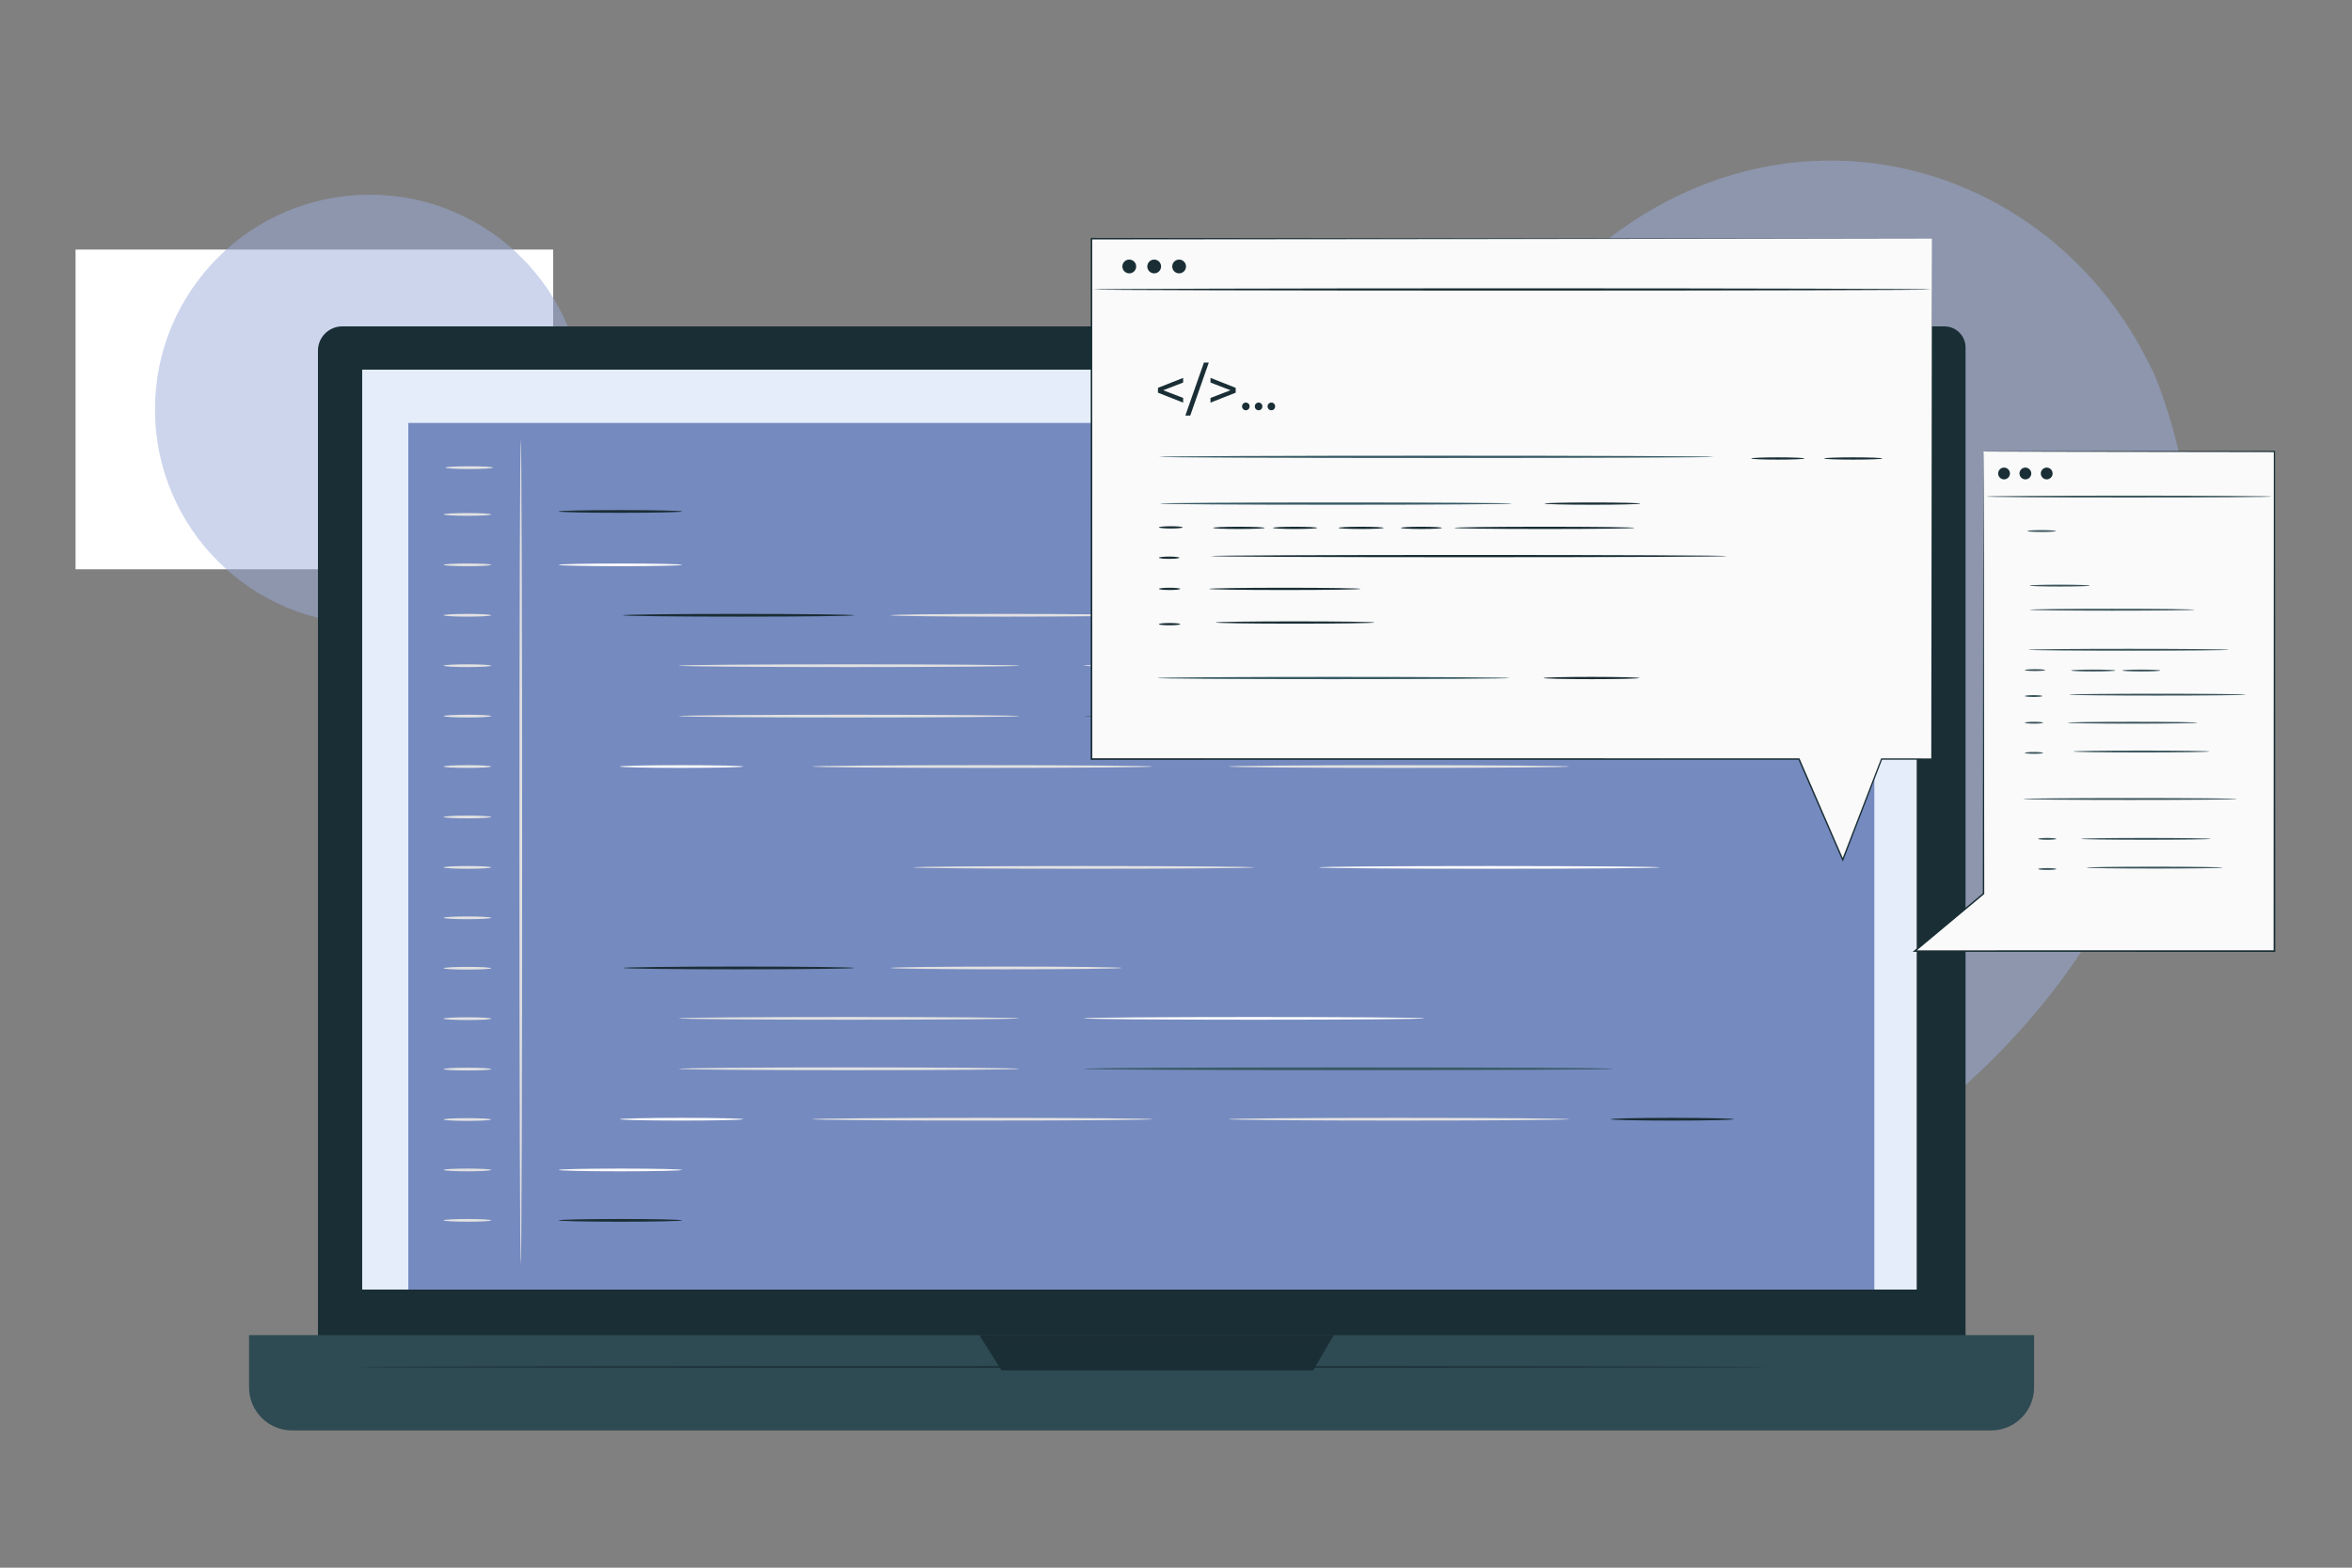 <svg xmlns:dc="http://purl.org/dc/elements/1.1/" xmlns:cc="http://creativecommons.org/ns#" xmlns:rdf="http://www.w3.org/1999/02/22-rdf-syntax-ns#" xmlns:svg="http://www.w3.org/2000/svg" xmlns="http://www.w3.org/2000/svg" xmlns:sodipodi="http://sodipodi.sourceforge.net/DTD/sodipodi-0.dtd" xmlns:inkscape="http://www.inkscape.org/namespaces/inkscape" id="svg2" inkscape:version="0.91 r13725" xml:space="preserve" width="937.5" height="625" viewBox="0 0 937.5 625" sodipodi:docname="defi Decentralized Finance Development.svg"><rect x="0" y="0" width="937.5" height="625" fill="#808080" stroke="none"/><defs id="defs6"><clipPath clipPathUnits="userSpaceOnUse" id="clipPath18"><path d="M 0,500 750,500 750,0 0,0 0,500 Z" id="path20" inkscape:connector-curvature="0"></path></clipPath><clipPath clipPathUnits="userSpaceOnUse" id="clipPath34"><path d="m 27.663,417.117 2.441,0 0,-2.441 -2.441,0 0,2.441 z" id="path36" inkscape:connector-curvature="0"></path></clipPath><clipPath clipPathUnits="userSpaceOnUse" id="clipPath50"><path d="m 31.846,417.117 2.441,0 0,-2.441 -2.441,0 0,2.441 z" id="path52" inkscape:connector-curvature="0"></path></clipPath><clipPath clipPathUnits="userSpaceOnUse" id="clipPath66"><path d="m 35.968,417.117 2.441,0 0,-2.441 -2.441,0 0,2.441 z" id="path68" inkscape:connector-curvature="0"></path></clipPath><clipPath clipPathUnits="userSpaceOnUse" id="clipPath118"><path d="m 202.585,466.937 1.904,0 0,-1.904 -1.904,0 0,1.904 z" id="path120" inkscape:connector-curvature="0"></path></clipPath><clipPath clipPathUnits="userSpaceOnUse" id="clipPath134"><path d="m 205.848,466.937 1.904,0 0,-1.904 -1.904,0 0,1.904 z" id="path136" inkscape:connector-curvature="0"></path></clipPath><clipPath clipPathUnits="userSpaceOnUse" id="clipPath150"><path d="m 209.063,466.937 1.904,0 0,-1.904 -1.904,0 0,1.904 z" id="path152" inkscape:connector-curvature="0"></path></clipPath><clipPath clipPathUnits="userSpaceOnUse" id="clipPath262"><path d="M 0,500 750,500 750,0 0,0 0,500 Z" id="path264" inkscape:connector-curvature="0"></path></clipPath><clipPath clipPathUnits="userSpaceOnUse" id="clipPath278"><path d="M 0,500 750,500 750,0 0,0 0,500 Z" id="path280" inkscape:connector-curvature="0"></path></clipPath><clipPath clipPathUnits="userSpaceOnUse" id="clipPath478"><path d="M 0,500 750,500 750,0 0,0 0,500 Z" id="path480" inkscape:connector-curvature="0"></path></clipPath><clipPath clipPathUnits="userSpaceOnUse" id="clipPath582"><path d="m 74.482,93.094 55.845,0 0,-49.371 -55.845,0 0,49.371 z" id="path584" inkscape:connector-curvature="0"></path></clipPath><clipPath clipPathUnits="userSpaceOnUse" id="clipPath614"><path d="M 0,500 750,500 750,0 0,0 0,500 Z" id="path616" inkscape:connector-curvature="0"></path></clipPath><clipPath clipPathUnits="userSpaceOnUse" id="clipPath630"><path d="M 0,500 750,500 750,0 0,0 0,500 Z" id="path632" inkscape:connector-curvature="0"></path></clipPath><clipPath clipPathUnits="userSpaceOnUse" id="clipPath854"><path d="M 0,500 750,500 750,0 0,0 0,500 Z" id="path856" inkscape:connector-curvature="0"></path></clipPath><clipPath clipPathUnits="userSpaceOnUse" id="clipPath886"><path d="m 493.647,175.929 43.207,0 0,-49.526 -43.207,0 0,49.526 z" id="path888" inkscape:connector-curvature="0"></path></clipPath><clipPath clipPathUnits="userSpaceOnUse" id="clipPath902"><path d="m 553.454,183.838 4.24,0 0,-26.157 -4.24,0 0,26.157 z" id="path904" inkscape:connector-curvature="0"></path></clipPath></defs><g id="g10" inkscape:groupmode="layer" inkscape:label="4498901" transform="matrix(1.25,0,0,-1.25,0,625)"><path d="m 176.393,318.433 -152.297,0 0,101.972 152.297,0 0,-101.972 z" style="fill:#ffffff;fill-opacity:1;fill-rule:nonzero;stroke:none" id="path12" inkscape:connector-curvature="0"></path><g id="g258" style="fill:#9aacd9;fill-opacity:1;opacity:0.5"><g id="g260" clip-path="url(#clipPath262)" style="fill:#9aacd9;fill-opacity:1"><g id="g266" transform="translate(687.13,380.29)" style="fill:#9aacd9;fill-opacity:1"><path d="m 0,0 -2.254,4.513 c -19.001,38.043 -56.953,63.16 -99.083,63.964 -5.416,0.103 -10.841,-0.185 -16.226,-0.881 -38.779,-5.017 -74.311,-31.101 -91.096,-66.874 -9.871,-21.038 -14.189,-45.843 -30.947,-61.807 -21.811,-20.777 -55.759,-18.688 -85.48,-15.303 -29.721,3.384 -63.7,5.387 -85.42,-15.487 -13.603,-13.072 -19.209,-32.794 -19.762,-51.757 -1.463,-50.203 29.685,-97.767 72.149,-123.633 42.464,-25.865 94.453,-32.152 143.737,-26.375 69.04,8.094 136.723,40.368 180.328,95.236 C 9.551,-143.535 25.896,-65.233 0,0" style="fill:#9aacd9;fill-opacity:1;fill-rule:nonzero;stroke:none" id="path268" inkscape:connector-curvature="0"></path></g><g id="g270" transform="translate(186.375,369.431)" style="fill:#9aacd9;fill-opacity:1"><path d="m 0,0 c 0,-37.819 -30.658,-68.477 -68.477,-68.477 -37.818,0 -68.477,30.658 -68.477,68.477 0,37.818 30.659,68.477 68.477,68.477 C -30.658,68.477 0,37.818 0,0" style="fill:#9aacd9;fill-opacity:1;fill-rule:nonzero;stroke:none" id="path272" inkscape:connector-curvature="0"></path></g></g></g><g id="g282" transform="translate(612.202,48.479)" style="fill:#1a2e35;fill-opacity:1"><path d="m 0,0 -496.243,0 c -8.045,0 -14.567,6.521 -14.567,14.567 l 0,325.108 c 0,4.281 3.47,7.751 7.751,7.751 l 510.887,0 c 3.722,0 6.739,-3.017 6.739,-6.739 l 0,-326.12 C 14.567,6.521 8.046,0 0,0" style="fill:#1a2e35;fill-opacity:1;fill-rule:nonzero;stroke:none" id="path284" inkscape:connector-curvature="0"></path></g><g id="g286" transform="translate(634.906,43.775)" style="fill:#2e4a53;fill-opacity:1;opacity:1"><path d="m 0,0 -541.763,0 c -7.578,0 -13.721,6.144 -13.721,13.722 l 0,16.676 569.206,0 0,-16.676 C 13.722,6.144 7.579,0 0,0" style="fill:#2e4a53;fill-opacity:1;fill-rule:nonzero;stroke:none" id="path288" inkscape:connector-curvature="0"></path></g><path d="m 611.197,88.706 -495.703,0 0,293.396 495.703,0 0,-293.396 z" style="fill:#e4edf9;fill-opacity:1;fill-rule:nonzero;stroke:none" id="path290" inkscape:connector-curvature="0"></path><g id="g292" transform="translate(312.289,74.174)"><path d="m 0,0 7.063,-11.234 99.391,0 L 113.012,0 0,0 Z" style="fill:#1a2e35;fill-opacity:1;fill-rule:nonzero;stroke:none" id="path294" inkscape:connector-curvature="0"></path></g><path d="m 597.686,88.706 -467.484,0 0,276.398 467.484,0 0,-276.398 z" style="fill:#758abf;fill-opacity:1;fill-rule:nonzero;stroke:none" id="path296" inkscape:connector-curvature="0"></path><g id="g298" transform="translate(166.069,96.817)"><path d="m 0,0 c -0.242,0 -0.438,58.867 -0.438,131.468 0,72.625 0.196,131.48 0.438,131.48 0.242,0 0.438,-58.855 0.438,-131.48 C 0.438,58.867 0.242,0 0,0" style="fill:#e1e1e1;fill-opacity:1;fill-rule:nonzero;stroke:none" id="path300" inkscape:connector-curvature="0"></path></g><g id="g302" transform="translate(156.639,335.931)"><path d="m 0,0 c 0,-0.242 -3.4,-0.438 -7.593,-0.438 -4.195,0 -7.595,0.196 -7.595,0.438 0,0.242 3.4,0.438 7.595,0.438 C -3.4,0.438 0,0.242 0,0" style="fill:#e1e1e1;fill-opacity:1;fill-rule:nonzero;stroke:none" id="path304" inkscape:connector-curvature="0"></path></g><g id="g306" transform="translate(157.224,350.851)"><path d="m 0,0 c 0,-0.242 -3.4,-0.439 -7.594,-0.439 -4.195,0 -7.594,0.197 -7.594,0.439 0,0.242 3.399,0.438 7.594,0.438 C -3.4,0.438 0,0.242 0,0" style="fill:#e1e1e1;fill-opacity:1;fill-rule:nonzero;stroke:none" id="path308" inkscape:connector-curvature="0"></path></g><g id="g310" transform="translate(156.639,319.848)"><path d="m 0,0 c 0,-0.242 -3.4,-0.438 -7.593,-0.438 -4.195,0 -7.595,0.196 -7.595,0.438 0,0.242 3.4,0.438 7.595,0.438 C -3.4,0.438 0,0.242 0,0" style="fill:#e1e1e1;fill-opacity:1;fill-rule:nonzero;stroke:none" id="path312" inkscape:connector-curvature="0"></path></g><g id="g314" transform="translate(156.639,303.766)"><path d="m 0,0 c 0,-0.243 -3.4,-0.439 -7.593,-0.439 -4.195,0 -7.595,0.196 -7.595,0.439 0,0.242 3.4,0.438 7.595,0.438 C -3.4,0.438 0,0.242 0,0" style="fill:#e1e1e1;fill-opacity:1;fill-rule:nonzero;stroke:none" id="path316" inkscape:connector-curvature="0"></path></g><g id="g318" transform="translate(156.639,287.684)"><path d="m 0,0 c 0,-0.243 -3.4,-0.439 -7.593,-0.439 -4.195,0 -7.595,0.196 -7.595,0.439 0,0.242 3.4,0.438 7.595,0.438 C -3.4,0.438 0,0.242 0,0" style="fill:#e1e1e1;fill-opacity:1;fill-rule:nonzero;stroke:none" id="path320" inkscape:connector-curvature="0"></path></g><g id="g322" transform="translate(156.639,271.601)"><path d="m 0,0 c 0,-0.242 -3.4,-0.439 -7.593,-0.439 -4.195,0 -7.595,0.197 -7.595,0.439 0,0.242 3.4,0.438 7.595,0.438 C -3.4,0.438 0,0.242 0,0" style="fill:#e1e1e1;fill-opacity:1;fill-rule:nonzero;stroke:none" id="path324" inkscape:connector-curvature="0"></path></g><g id="g326" transform="translate(156.639,255.519)"><path d="m 0,0 c 0,-0.242 -3.4,-0.438 -7.593,-0.438 -4.195,0 -7.595,0.196 -7.595,0.438 0,0.242 3.4,0.438 7.595,0.438 C -3.4,0.438 0,0.242 0,0" style="fill:#e1e1e1;fill-opacity:1;fill-rule:nonzero;stroke:none" id="path328" inkscape:connector-curvature="0"></path></g><g id="g330" transform="translate(156.639,239.436)"><path d="m 0,0 c 0,-0.242 -3.4,-0.438 -7.593,-0.438 -4.195,0 -7.595,0.196 -7.595,0.438 0,0.242 3.4,0.438 7.595,0.438 C -3.4,0.438 0,0.242 0,0" style="fill:#e1e1e1;fill-opacity:1;fill-rule:nonzero;stroke:none" id="path332" inkscape:connector-curvature="0"></path></g><g id="g334" transform="translate(156.639,223.354)"><path d="m 0,0 c 0,-0.243 -3.4,-0.438 -7.593,-0.438 -4.195,0 -7.595,0.195 -7.595,0.438 0,0.242 3.4,0.438 7.595,0.438 C -3.4,0.438 0,0.242 0,0" style="fill:#e1e1e1;fill-opacity:1;fill-rule:nonzero;stroke:none" id="path336" inkscape:connector-curvature="0"></path></g><g id="g338" transform="translate(156.639,207.271)"><path d="m 0,0 c 0,-0.242 -3.4,-0.438 -7.593,-0.438 -4.195,0 -7.595,0.196 -7.595,0.438 0,0.242 3.4,0.438 7.595,0.438 C -3.4,0.438 0,0.242 0,0" style="fill:#e1e1e1;fill-opacity:1;fill-rule:nonzero;stroke:none" id="path340" inkscape:connector-curvature="0"></path></g><g id="g342" transform="translate(156.639,191.189)"><path d="m 0,0 c 0,-0.242 -3.4,-0.438 -7.593,-0.438 -4.195,0 -7.595,0.196 -7.595,0.438 0,0.242 3.4,0.438 7.595,0.438 C -3.4,0.438 0,0.242 0,0" style="fill:#e1e1e1;fill-opacity:1;fill-rule:nonzero;stroke:none" id="path344" inkscape:connector-curvature="0"></path></g><g id="g346" transform="translate(156.639,175.106)"><path d="m 0,0 c 0,-0.242 -3.4,-0.438 -7.593,-0.438 -4.195,0 -7.595,0.196 -7.595,0.438 0,0.242 3.4,0.438 7.595,0.438 C -3.4,0.438 0,0.242 0,0" style="fill:#e1e1e1;fill-opacity:1;fill-rule:nonzero;stroke:none" id="path348" inkscape:connector-curvature="0"></path></g><g id="g350" transform="translate(156.639,159.024)"><path d="m 0,0 c 0,-0.242 -3.4,-0.438 -7.593,-0.438 -4.195,0 -7.595,0.196 -7.595,0.438 0,0.242 3.4,0.438 7.595,0.438 C -3.4,0.438 0,0.242 0,0" style="fill:#e1e1e1;fill-opacity:1;fill-rule:nonzero;stroke:none" id="path352" inkscape:connector-curvature="0"></path></g><g id="g354" transform="translate(156.639,142.942)"><path d="m 0,0 c 0,-0.243 -3.4,-0.439 -7.593,-0.439 -4.195,0 -7.595,0.196 -7.595,0.439 0,0.241 3.4,0.438 7.595,0.438 C -3.4,0.438 0,0.241 0,0" style="fill:#e1e1e1;fill-opacity:1;fill-rule:nonzero;stroke:none" id="path356" inkscape:connector-curvature="0"></path></g><g id="g358" transform="translate(156.639,126.859)"><path d="m 0,0 c 0,-0.242 -3.4,-0.438 -7.593,-0.438 -4.195,0 -7.595,0.196 -7.595,0.438 0,0.242 3.4,0.438 7.595,0.438 C -3.4,0.438 0,0.242 0,0" style="fill:#e1e1e1;fill-opacity:1;fill-rule:nonzero;stroke:none" id="path360" inkscape:connector-curvature="0"></path></g><g id="g362" transform="translate(156.639,110.777)"><path d="m 0,0 c 0,-0.242 -3.4,-0.438 -7.593,-0.438 -4.195,0 -7.595,0.196 -7.595,0.438 0,0.242 3.4,0.438 7.595,0.438 C -3.4,0.438 0,0.242 0,0" style="fill:#e1e1e1;fill-opacity:1;fill-rule:nonzero;stroke:none" id="path364" inkscape:connector-curvature="0"></path></g><g id="g366" transform="translate(217.513,336.879)" style="fill:#1a2e35;fill-opacity:1"><path d="m 0,0 c 0,-0.242 -8.824,-0.438 -19.707,-0.438 -10.886,0 -19.708,0.196 -19.708,0.438 0,0.242 8.822,0.438 19.708,0.438 C -8.824,0.438 0,0.242 0,0" style="fill:#1a2e35;fill-opacity:1;fill-rule:nonzero;stroke:none" id="path368" inkscape:connector-curvature="0"></path></g><g id="g370" transform="translate(217.513,110.777)" style="fill:#1a2e35;fill-opacity:1"><path d="m 0,0 c 0,-0.242 -8.824,-0.438 -19.707,-0.438 -10.886,0 -19.708,0.196 -19.708,0.438 0,0.242 8.822,0.438 19.708,0.438 C -8.824,0.438 0,0.242 0,0" style="fill:#1a2e35;fill-opacity:1;fill-rule:nonzero;stroke:none" id="path372" inkscape:connector-curvature="0"></path></g><g id="g374" transform="translate(272.404,303.766)" style="fill:#1a2e35;fill-opacity:1"><path d="m 0,0 c 0,-0.243 -16.51,-0.439 -36.871,-0.439 -20.368,0 -36.875,0.196 -36.875,0.439 0,0.242 16.507,0.438 36.875,0.438 C -16.51,0.438 0,0.242 0,0" style="fill:#1a2e35;fill-opacity:1;fill-rule:nonzero;stroke:none" id="path376" inkscape:connector-curvature="0"></path></g><g id="g378" transform="translate(357.676,303.766)"><path d="m 0,0 c 0,-0.243 -16.51,-0.439 -36.871,-0.439 -20.369,0 -36.875,0.196 -36.875,0.439 0,0.242 16.506,0.438 36.875,0.438 C -16.51,0.438 0,0.242 0,0" style="fill:#e1e1e1;fill-opacity:1;fill-rule:nonzero;stroke:none" id="path380" inkscape:connector-curvature="0"></path></g><g id="g382" transform="translate(325.086,287.684)"><path d="m 0,0 c 0,-0.243 -24.331,-0.439 -54.338,-0.439 -30.017,0 -54.343,0.196 -54.343,0.439 0,0.242 24.326,0.438 54.343,0.438 C -24.331,0.438 0,0.242 0,0" style="fill:#e1e1e1;fill-opacity:1;fill-rule:nonzero;stroke:none" id="path384" inkscape:connector-curvature="0"></path></g><g id="g386" transform="translate(325.086,271.601)"><path d="m 0,0 c 0,-0.242 -24.331,-0.439 -54.338,-0.439 -30.017,0 -54.343,0.197 -54.343,0.439 0,0.242 24.326,0.438 54.343,0.438 C -24.331,0.438 0,0.242 0,0" style="fill:#e1e1e1;fill-opacity:1;fill-rule:nonzero;stroke:none" id="path388" inkscape:connector-curvature="0"></path></g><g id="g390" transform="translate(399.895,223.354)"><path d="m 0,0 c 0,-0.243 -24.331,-0.438 -54.337,-0.438 -30.017,0 -54.344,0.195 -54.344,0.438 0,0.242 24.327,0.438 54.344,0.438 C -24.331,0.438 0,0.242 0,0" style="fill:#e1e1e1;fill-opacity:1;fill-rule:nonzero;stroke:none" id="path392" inkscape:connector-curvature="0"></path></g><g id="g394" transform="translate(367.613,255.519)"><path d="m 0,0 c 0,-0.242 -24.331,-0.438 -54.337,-0.438 -30.018,0 -54.344,0.196 -54.344,0.438 0,0.242 24.326,0.438 54.344,0.438 C -24.331,0.438 0,0.242 0,0" style="fill:#e1e1e1;fill-opacity:1;fill-rule:nonzero;stroke:none" id="path396" inkscape:connector-curvature="0"></path></g><g id="g398" transform="translate(500.423,255.519)"><path d="m 0,0 c 0,-0.242 -24.331,-0.438 -54.338,-0.438 -30.017,0 -54.343,0.196 -54.343,0.438 0,0.242 24.326,0.438 54.343,0.438 C -24.331,0.438 0,0.242 0,0" style="fill:#e1e1e1;fill-opacity:1;fill-rule:nonzero;stroke:none" id="path400" inkscape:connector-curvature="0"></path></g><g id="g402" transform="translate(454.236,287.684)"><path d="m 0,0 c 0,-0.243 -24.331,-0.439 -54.338,-0.439 -30.017,0 -54.343,0.196 -54.343,0.439 0,0.242 24.326,0.438 54.343,0.438 C -24.331,0.438 0,0.242 0,0" style="fill:#fafafa;fill-opacity:1;fill-rule:nonzero;stroke:none" id="path404" inkscape:connector-curvature="0"></path></g><g id="g406" transform="translate(529.308,223.354)"><path d="m 0,0 c 0,-0.243 -24.331,-0.438 -54.338,-0.438 -30.017,0 -54.343,0.195 -54.343,0.438 0,0.242 24.326,0.438 54.343,0.438 C -24.331,0.438 0,0.242 0,0" style="fill:#fafafa;fill-opacity:1;fill-rule:nonzero;stroke:none" id="path408" inkscape:connector-curvature="0"></path></g><g id="g410" transform="translate(514.317,271.601)"><path d="m 0,0 c 0,-0.242 -37.782,-0.439 -84.377,-0.439 -46.611,0 -84.385,0.197 -84.385,0.439 0,0.242 37.774,0.438 84.385,0.438 C -37.782,0.438 0,0.242 0,0" style="fill:#375a64;fill-opacity:1;fill-rule:nonzero;stroke:none" id="path412" inkscape:connector-curvature="0"></path></g><g id="g414" transform="translate(217.513,319.848)"><path d="m 0,0 c 0,-0.242 -8.824,-0.438 -19.707,-0.438 -10.886,0 -19.708,0.196 -19.708,0.438 0,0.242 8.822,0.438 19.708,0.438 C -8.824,0.438 0,0.242 0,0" style="fill:#fafafa;fill-opacity:1;fill-rule:nonzero;stroke:none" id="path416" inkscape:connector-curvature="0"></path></g><g id="g418" transform="translate(217.513,126.859)"><path d="m 0,0 c 0,-0.242 -8.824,-0.438 -19.707,-0.438 -10.886,0 -19.708,0.196 -19.708,0.438 0,0.242 8.822,0.438 19.708,0.438 C -8.824,0.438 0,0.242 0,0" style="fill:#fafafa;fill-opacity:1;fill-rule:nonzero;stroke:none" id="path420" inkscape:connector-curvature="0"></path></g><g id="g422" transform="translate(237.04,255.519)"><path d="m 0,0 c 0,-0.242 -8.824,-0.438 -19.707,-0.438 -10.886,0 -19.708,0.196 -19.708,0.438 0,0.242 8.822,0.438 19.708,0.438 C -8.824,0.438 0,0.242 0,0" style="fill:#fafafa;fill-opacity:1;fill-rule:nonzero;stroke:none" id="path424" inkscape:connector-curvature="0"></path></g><g id="g430" transform="translate(272.404,191.284)" style="fill:#1a2e35;fill-opacity:1"><path d="m 0,0 c 0,-0.242 -16.51,-0.438 -36.871,-0.438 -20.368,0 -36.875,0.196 -36.875,0.438 0,0.242 16.507,0.438 36.875,0.438 C -16.51,0.438 0,0.242 0,0" style="fill:#1a2e35;fill-opacity:1;fill-rule:nonzero;stroke:none" id="path432" inkscape:connector-curvature="0"></path></g><g id="g434" transform="translate(357.676,191.284)"><path d="m 0,0 c 0,-0.242 -16.51,-0.438 -36.871,-0.438 -20.369,0 -36.875,0.196 -36.875,0.438 0,0.242 16.506,0.438 36.875,0.438 C -16.51,0.438 0,0.242 0,0" style="fill:#e1e1e1;fill-opacity:1;fill-rule:nonzero;stroke:none" id="path436" inkscape:connector-curvature="0"></path></g><g id="g438" transform="translate(325.086,175.201)"><path d="m 0,0 c 0,-0.242 -24.331,-0.438 -54.338,-0.438 -30.017,0 -54.343,0.196 -54.343,0.438 0,0.242 24.326,0.438 54.343,0.438 C -24.331,0.438 0,0.242 0,0" style="fill:#e1e1e1;fill-opacity:1;fill-rule:nonzero;stroke:none" id="path440" inkscape:connector-curvature="0"></path></g><g id="g442" transform="translate(325.086,159.119)"><path d="m 0,0 c 0,-0.242 -24.331,-0.438 -54.338,-0.438 -30.017,0 -54.343,0.196 -54.343,0.438 0,0.242 24.326,0.438 54.343,0.438 C -24.331,0.438 0,0.242 0,0" style="fill:#e1e1e1;fill-opacity:1;fill-rule:nonzero;stroke:none" id="path444" inkscape:connector-curvature="0"></path></g><g id="g446" transform="translate(367.613,143.037)"><path d="m 0,0 c 0,-0.243 -24.331,-0.439 -54.337,-0.439 -30.018,0 -54.344,0.196 -54.344,0.439 0,0.241 24.326,0.438 54.344,0.438 C -24.331,0.438 0,0.241 0,0" style="fill:#e1e1e1;fill-opacity:1;fill-rule:nonzero;stroke:none" id="path448" inkscape:connector-curvature="0"></path></g><g id="g450" transform="translate(500.423,143.037)"><path d="m 0,0 c 0,-0.243 -24.331,-0.439 -54.338,-0.439 -30.017,0 -54.343,0.196 -54.343,0.439 0,0.241 24.326,0.438 54.343,0.438 C -24.331,0.438 0,0.241 0,0" style="fill:#e1e1e1;fill-opacity:1;fill-rule:nonzero;stroke:none" id="path452" inkscape:connector-curvature="0"></path></g><g id="g454" transform="translate(454.236,175.201)"><path d="m 0,0 c 0,-0.242 -24.331,-0.438 -54.338,-0.438 -30.017,0 -54.343,0.196 -54.343,0.438 0,0.242 24.326,0.438 54.343,0.438 C -24.331,0.438 0,0.242 0,0" style="fill:#fafafa;fill-opacity:1;fill-rule:nonzero;stroke:none" id="path456" inkscape:connector-curvature="0"></path></g><g id="g458" transform="translate(514.317,159.119)"><path d="m 0,0 c 0,-0.242 -37.782,-0.438 -84.377,-0.438 -46.611,0 -84.385,0.196 -84.385,0.438 0,0.242 37.774,0.438 84.385,0.438 C -37.782,0.438 0,0.242 0,0" style="fill:#375a64;fill-opacity:1;fill-rule:nonzero;stroke:none" id="path460" inkscape:connector-curvature="0"></path></g><g id="g462" transform="translate(237.04,143.037)"><path d="m 0,0 c 0,-0.243 -8.824,-0.439 -19.707,-0.439 -10.886,0 -19.708,0.196 -19.708,0.439 0,0.241 8.822,0.438 19.708,0.438 C -8.824,0.438 0,0.241 0,0" style="fill:#fafafa;fill-opacity:1;fill-rule:nonzero;stroke:none" id="path464" inkscape:connector-curvature="0"></path></g><g id="g466" transform="translate(552.934,143.037)" style="fill:#1a2e35;fill-opacity:1"><path d="m 0,0 c 0,-0.243 -8.824,-0.439 -19.707,-0.439 -10.886,0 -19.708,0.196 -19.708,0.439 0,0.241 8.822,0.438 19.708,0.438 C -8.824,0.438 0,0.241 0,0" style="fill:#1a2e35;fill-opacity:1;fill-rule:nonzero;stroke:none" id="path468" inkscape:connector-curvature="0"></path></g><g id="g470" transform="translate(563.437,64.021)"><path d="m 0,0 c 0,-0.144 -100.64,-0.261 -224.757,-0.261 -124.16,0 -224.778,0.117 -224.778,0.261 0,0.144 100.618,0.261 224.778,0.261 C -100.64,0.261 0,0.144 0,0" style="fill:#1a2e35;fill-opacity:1;fill-rule:nonzero;stroke:none" id="path472" inkscape:connector-curvature="0"></path></g><g id="g622" transform="translate(616.037,423.875)"><path d="m 0,0 -267.986,0 0,-165.966 225.599,0 13.967,-32.133 12.383,32.133 16.037,0 L 0,0 Z" style="fill:#fafafa;fill-opacity:1;fill-rule:nonzero;stroke:none" id="path624" inkscape:connector-curvature="0"></path></g><g id="g634" transform="translate(616.037,423.875)"><path d="m 0,0 c 0.002,-1.609 0.077,-63.96 0.2,-165.966 l 0,-0.201 -0.2,0 c -4.925,-0.002 -10.43,-0.004 -16.037,-0.007 l 0.193,0.132 c -3.876,-10.071 -8.055,-20.928 -12.369,-32.137 l -0.194,-0.504 -0.216,0.496 c -4.379,10.066 -9.114,20.952 -13.977,32.128 l 0.213,-0.14 c -60.614,-0.009 -130.269,-0.018 -204.015,-0.028 -7.242,0 -14.445,0 -21.584,0 l -0.26,0 0,0.261 c 0.008,59.148 0.016,115.282 0.023,165.966 l 0,0.237 0.237,0 C -109.768,0.097 -2.109,0.002 0,0 -2.108,-0.002 -109.768,-0.097 -267.986,-0.237 L -267.749,0 c 0.007,-50.684 0.015,-106.818 0.023,-165.966 l -0.26,0.259 c 7.139,0.001 14.342,0.001 21.584,0.001 73.746,-0.01 143.401,-0.02 204.015,-0.028 l 0.154,0 0.06,-0.14 c 4.855,-11.179 9.583,-22.067 13.956,-32.137 l -0.409,-0.009 c 4.323,11.206 8.511,22.06 12.395,32.128 l 0.051,0.133 0.143,0 c 5.607,-0.003 11.112,-0.005 16.037,-0.007 l -0.2,-0.2 C -0.077,-63.96 -0.002,-1.608 0,0" style="fill:#1a2e35;fill-opacity:1;fill-rule:nonzero;stroke:none" id="path636" inkscape:connector-curvature="0"></path></g><g id="g638" transform="translate(615.897,407.68)"><path d="m 0,0 c 0,-0.202 -59.873,-0.366 -133.715,-0.366 -73.866,0 -133.727,0.164 -133.727,0.366 0,0.202 59.861,0.366 133.727,0.366 C -59.873,0.366 0,0.202 0,0" style="fill:#1a2e35;fill-opacity:1;fill-rule:nonzero;stroke:none" id="path640" inkscape:connector-curvature="0"></path></g><g id="g642" transform="translate(362.294,415.011)"><path d="m 0,0 c 0,-1.213 -0.983,-2.196 -2.196,-2.196 -1.213,0 -2.197,0.983 -2.197,2.196 0,1.213 0.984,2.196 2.197,2.196 C -0.983,2.196 0,1.213 0,0" style="fill:#1a2e35;fill-opacity:1;fill-rule:nonzero;stroke:none" id="path644" inkscape:connector-curvature="0"></path></g><g id="g646" transform="translate(370.242,415.011)"><path d="m 0,0 c 0,-1.213 -0.983,-2.196 -2.196,-2.196 -1.213,0 -2.197,0.983 -2.197,2.196 0,1.213 0.984,2.196 2.197,2.196 C -0.983,2.196 0,1.213 0,0" style="fill:#1a2e35;fill-opacity:1;fill-rule:nonzero;stroke:none" id="path648" inkscape:connector-curvature="0"></path></g><g id="g650" transform="translate(378.191,415.011)"><path d="m 0,0 c 0,-1.213 -0.983,-2.196 -2.196,-2.196 -1.214,0 -2.197,0.983 -2.197,2.196 0,1.213 0.983,2.196 2.197,2.196 C -0.983,2.196 0,1.213 0,0" style="fill:#1a2e35;fill-opacity:1;fill-rule:nonzero;stroke:none" id="path652" inkscape:connector-curvature="0"></path></g><g id="g654" transform="translate(377.28,377.99)"><path d="M 0,0 -6.364,-2.456 0,-4.912 0,-6.4 l -8.032,3.173 0,1.541 L 0,1.488 0,0 Z" style="fill:#1a2e35;fill-opacity:1;fill-rule:nonzero;stroke:none" id="path656" inkscape:connector-curvature="0"></path></g><g id="g658" transform="translate(383.902,384.355)"><path d="m 0,0 1.559,0 -5.916,-16.888 -1.561,0 L 0,0 Z" style="fill:#1a2e35;fill-opacity:1;fill-rule:nonzero;stroke:none" id="path660" inkscape:connector-curvature="0"></path></g><g id="g662" transform="translate(394.034,376.304)"><path d="m 0,0 0,-1.542 -8.032,-3.173 0,1.488 6.383,2.457 -6.383,2.456 0,1.487 L 0,0 Z" style="fill:#1a2e35;fill-opacity:1;fill-rule:nonzero;stroke:none" id="path664" inkscape:connector-curvature="0"></path></g><g id="g666" transform="translate(396.064,370.389)"><path d="M 0,0 C 0,0.716 0.556,1.219 1.219,1.219 1.864,1.219 2.402,0.716 2.402,0 2.402,-0.718 1.864,-1.238 1.219,-1.238 0.556,-1.238 0,-0.718 0,0" style="fill:#1a2e35;fill-opacity:1;fill-rule:nonzero;stroke:none" id="path668" inkscape:connector-curvature="0"></path></g><g id="g670" transform="translate(400.136,370.389)"><path d="M 0,0 C 0,0.716 0.556,1.219 1.219,1.219 1.864,1.219 2.402,0.716 2.402,0 2.402,-0.718 1.864,-1.238 1.219,-1.238 0.556,-1.238 0,-0.718 0,0" style="fill:#1a2e35;fill-opacity:1;fill-rule:nonzero;stroke:none" id="path672" inkscape:connector-curvature="0"></path></g><g id="g674" transform="translate(404.208,370.389)"><path d="M 0,0 C 0,0.716 0.556,1.219 1.219,1.219 1.864,1.219 2.402,0.716 2.402,0 2.402,-0.718 1.864,-1.238 1.219,-1.238 0.556,-1.238 0,-0.718 0,0" style="fill:#1a2e35;fill-opacity:1;fill-rule:nonzero;stroke:none" id="path676" inkscape:connector-curvature="0"></path></g><g id="g678" transform="translate(546.505,354.293)"><path d="m 0,0 c 0,-0.202 -39.615,-0.366 -88.473,-0.366 -48.874,0 -88.481,0.164 -88.481,0.366 0,0.202 39.607,0.366 88.481,0.366 C -39.615,0.366 0,0.202 0,0" style="fill:#375a64;fill-opacity:1;fill-rule:nonzero;stroke:none" id="path680" inkscape:connector-curvature="0"></path></g><g id="g682" transform="translate(575.403,353.77)"><path d="m 0,0 c 0,-0.202 -3.807,-0.366 -8.501,-0.366 -4.695,0 -8.501,0.164 -8.501,0.366 0,0.202 3.806,0.366 8.501,0.366 C -3.807,0.366 0,0.202 0,0" style="fill:#1a2e35;fill-opacity:1;fill-rule:nonzero;stroke:none" id="path684" inkscape:connector-curvature="0"></path></g><g id="g686" transform="translate(600.252,353.77)"><path d="m 0,0 c 0,-0.202 -4.157,-0.366 -9.285,-0.366 -5.129,0 -9.286,0.164 -9.286,0.366 0,0.202 4.157,0.366 9.286,0.366 C -4.157,0.366 0,0.202 0,0" style="fill:#1a2e35;fill-opacity:1;fill-rule:nonzero;stroke:none" id="path688" inkscape:connector-curvature="0"></path></g><g id="g690" transform="translate(482.228,339.384)"><path d="m 0,0 c 0,-0.202 -25.18,-0.366 -56.233,-0.366 -31.066,0 -56.24,0.164 -56.24,0.366 0,0.202 25.174,0.366 56.24,0.366 C -25.18,0.366 0,0.202 0,0" style="fill:#375a64;fill-opacity:1;fill-rule:nonzero;stroke:none" id="path692" inkscape:connector-curvature="0"></path></g><g id="g694" transform="translate(481.424,283.751)"><path d="m 0,0 c 0,-0.202 -25.18,-0.366 -56.234,-0.366 -31.065,0 -56.239,0.164 -56.239,0.366 0,0.202 25.174,0.366 56.239,0.366 C -25.18,0.366 0,0.202 0,0" style="fill:#375a64;fill-opacity:1;fill-rule:nonzero;stroke:none" id="path696" inkscape:connector-curvature="0"></path></g><g id="g698" transform="translate(523.09,339.384)"><path d="m 0,0 c 0,-0.202 -6.851,-0.366 -15.301,-0.366 -8.452,0 -15.302,0.164 -15.302,0.366 0,0.202 6.85,0.366 15.302,0.366 C -6.851,0.366 0,0.202 0,0" style="fill:#1a2e35;fill-opacity:1;fill-rule:nonzero;stroke:none" id="path700" inkscape:connector-curvature="0"></path></g><g id="g702" transform="translate(522.77,283.751)"><path d="m 0,0 c 0,-0.202 -6.852,-0.366 -15.302,-0.366 -8.452,0 -15.302,0.164 -15.302,0.366 0,0.202 6.85,0.366 15.302,0.366 C -6.852,0.366 0,0.202 0,0" style="fill:#1a2e35;fill-opacity:1;fill-rule:nonzero;stroke:none" id="path704" inkscape:connector-curvature="0"></path></g><g id="g706" transform="translate(377.136,331.798)" style="fill:#1a2e35;fill-opacity:1"><path d="m 0,0 c 0,-0.202 -1.698,-0.366 -3.792,-0.366 -2.095,0 -3.793,0.164 -3.793,0.366 0,0.202 1.698,0.366 3.793,0.366 C -1.698,0.366 0,0.202 0,0" style="fill:#1a2e35;fill-opacity:1;fill-rule:nonzero;stroke:none" id="path708" inkscape:connector-curvature="0"></path></g><g id="g710" transform="translate(403.293,331.641)"><path d="m 0,0 c 0,-0.202 -3.688,-0.366 -8.238,-0.366 -4.552,0 -8.241,0.164 -8.241,0.366 0,0.202 3.689,0.366 8.241,0.366 C -3.688,0.366 0,0.202 0,0" style="fill:#1a2e35;fill-opacity:1;fill-rule:nonzero;stroke:none" id="path712" inkscape:connector-curvature="0"></path></g><g id="g714" transform="translate(420.033,331.641)"><path d="m 0,0 c 0,-0.202 -3.162,-0.366 -7.062,-0.366 -3.901,0 -7.062,0.164 -7.062,0.366 0,0.202 3.161,0.366 7.062,0.366 C -3.162,0.366 0,0.202 0,0" style="fill:#1a2e35;fill-opacity:1;fill-rule:nonzero;stroke:none" id="path716" inkscape:connector-curvature="0"></path></g><g id="g718" transform="translate(441.22,331.641)"><path d="m 0,0 c 0,-0.202 -3.221,-0.366 -7.193,-0.366 -3.973,0 -7.194,0.164 -7.194,0.366 0,0.202 3.221,0.366 7.194,0.366 C -3.221,0.366 0,0.202 0,0" style="fill:#1a2e35;fill-opacity:1;fill-rule:nonzero;stroke:none" id="path720" inkscape:connector-curvature="0"></path></g><g id="g722" transform="translate(459.791,331.641)"><path d="m 0,0 c 0,-0.202 -2.928,-0.366 -6.538,-0.366 -3.612,0 -6.54,0.164 -6.54,0.366 0,0.202 2.928,0.366 6.54,0.366 C -2.928,0.366 0,0.202 0,0" style="fill:#1a2e35;fill-opacity:1;fill-rule:nonzero;stroke:none" id="path724" inkscape:connector-curvature="0"></path></g><g id="g726" transform="translate(521.258,331.641)"><path d="m 0,0 c 0,-0.202 -12.882,-0.366 -28.771,-0.366 -15.893,0 -28.773,0.164 -28.773,0.366 0,0.202 12.88,0.366 28.773,0.366 C -12.882,0.366 0,0.202 0,0" style="fill:#1a2e35;fill-opacity:1;fill-rule:nonzero;stroke:none" id="path728" inkscape:connector-curvature="0"></path></g><g id="g730" transform="translate(376.09,322.12)" style="fill:#1a2e35;fill-opacity:1"><path d="m 0,0 c 0,-0.202 -1.464,-0.366 -3.269,-0.366 -1.806,0 -3.27,0.164 -3.27,0.366 0,0.202 1.464,0.366 3.27,0.366 C -1.464,0.366 0,0.202 0,0" style="fill:#1a2e35;fill-opacity:1;fill-rule:nonzero;stroke:none" id="path732" inkscape:connector-curvature="0"></path></g><g id="g734" transform="translate(376.352,312.181)" style="fill:#1a2e35;fill-opacity:1"><path d="m 0,0 c 0,-0.202 -1.522,-0.366 -3.4,-0.366 -1.878,0 -3.401,0.164 -3.401,0.366 0,0.202 1.523,0.366 3.401,0.366 C -1.522,0.366 0,0.202 0,0" style="fill:#1a2e35;fill-opacity:1;fill-rule:nonzero;stroke:none" id="path736" inkscape:connector-curvature="0"></path></g><g id="g738" transform="translate(376.352,300.933)" style="fill:#1a2e35;fill-opacity:1"><path d="m 0,0 c 0,-0.202 -1.522,-0.366 -3.4,-0.366 -1.878,0 -3.401,0.164 -3.401,0.366 0,0.202 1.523,0.366 3.401,0.366 C -1.522,0.366 0,0.202 0,0" style="fill:#1a2e35;fill-opacity:1;fill-rule:nonzero;stroke:none" id="path740" inkscape:connector-curvature="0"></path></g><g id="g742" transform="translate(438.342,301.457)"><path d="m 0,0 c 0,-0.202 -11.359,-0.366 -25.37,-0.366 -14.016,0 -25.373,0.164 -25.373,0.366 0,0.202 11.357,0.366 25.373,0.366 C -11.359,0.366 0,0.202 0,0" style="fill:#1a2e35;fill-opacity:1;fill-rule:nonzero;stroke:none" id="path744" inkscape:connector-curvature="0"></path></g><g id="g746" transform="translate(433.896,312.181)"><path d="m 0,0 c 0,-0.202 -10.833,-0.366 -24.193,-0.366 -13.366,0 -24.197,0.164 -24.197,0.366 0,0.202 10.831,0.366 24.197,0.366 C -10.833,0.366 0,0.202 0,0" style="fill:#1a2e35;fill-opacity:1;fill-rule:nonzero;stroke:none" id="path748" inkscape:connector-curvature="0"></path></g><g id="g750" transform="translate(550.816,322.643)"><path d="m 0,0 c 0,-0.202 -36.892,-0.366 -82.39,-0.366 -45.512,0 -82.396,0.164 -82.396,0.366 0,0.202 36.884,0.366 82.396,0.366 C -36.892,0.366 0,0.202 0,0" style="fill:#1a2e35;fill-opacity:1;fill-rule:nonzero;stroke:none" id="path752" inkscape:connector-curvature="0"></path></g><g id="g754" transform="translate(632.504,356.004)"><path d="m 0,0 0,-141.041 -21.93,-18.297 21.93,0 2.153,0 90.604,0 L 92.757,0 0,0 Z" style="fill:#fafafa;fill-opacity:1;fill-rule:nonzero;stroke:none" id="path756" inkscape:connector-curvature="0"></path></g><g id="g758" transform="translate(632.504,356.004)"><path d="m 0,0 c 0,0 0.542,0.014 1.621,0.021 1.09,0.004 2.694,0.012 4.796,0.021 4.234,0.012 10.46,0.028 18.467,0.049 16.067,0.025 39.273,0.061 67.872,0.105 L 92.952,0.197 92.953,0 c 0.017,-42.572 0.039,-98.173 0.064,-159.338 l 0,-0.261 -0.261,0 -16.083,0 c -34.929,0.007 -68.296,0.013 -98.603,0.019 l -0.668,0 0.513,0.428 c 7.578,6.317 14.901,12.422 21.938,18.287 l -0.082,-0.176 c 0.047,42.168 0.087,77.45 0.116,102.201 0.025,12.345 0.046,22.062 0.059,28.703 0.012,3.303 0.022,5.838 0.028,7.559 0.005,0.847 0.009,1.491 0.012,1.933 C -0.009,-0.213 0,0 0,0 c 0,0 0.009,-0.23 0.013,-0.671 0.003,-0.448 0.007,-1.1 0.012,-1.958 0.007,-1.73 0.016,-4.281 0.028,-7.604 0.013,-6.652 0.034,-16.387 0.06,-28.754 0.028,-24.715 0.068,-59.947 0.116,-102.054 l 0,-0.107 -0.083,-0.069 c -7.031,-5.872 -14.348,-11.983 -21.92,-18.307 l -0.156,0.427 c 30.307,0.006 63.674,0.013 98.603,0.019 l 16.083,0 -0.26,-0.26 C 92.521,-98.173 92.543,-42.572 92.561,0 l 0.195,-0.196 C 64.208,-0.152 41.043,-0.116 25.004,-0.092 16.979,-0.07 10.738,-0.054 6.493,-0.042 4.376,-0.033 2.76,-0.025 1.661,-0.021 0.569,-0.014 0,0 0,0" style="fill:#1a2e35;fill-opacity:1;fill-rule:nonzero;stroke:none" id="path760" inkscape:connector-curvature="0"></path></g><g id="g762" transform="translate(640.927,348.986)"><path d="m 0,0 c 0,-1.038 -0.842,-1.879 -1.88,-1.879 -1.038,0 -1.879,0.841 -1.879,1.879 0,1.038 0.841,1.879 1.879,1.879 C -0.842,1.879 0,1.038 0,0" style="fill:#1a2e35;fill-opacity:1;fill-rule:nonzero;stroke:none" id="path764" inkscape:connector-curvature="0"></path></g><g id="g766" transform="translate(647.729,348.986)"><path d="m 0,0 c 0,-1.038 -0.842,-1.879 -1.88,-1.879 -1.038,0 -1.879,0.841 -1.879,1.879 0,1.038 0.841,1.879 1.879,1.879 C -0.842,1.879 0,1.038 0,0" style="fill:#1a2e35;fill-opacity:1;fill-rule:nonzero;stroke:none" id="path768" inkscape:connector-curvature="0"></path></g><g id="g770" transform="translate(654.53,348.986)"><path d="m 0,0 c 0,-1.038 -0.841,-1.879 -1.879,-1.879 -1.038,0 -1.88,0.841 -1.88,1.879 0,1.038 0.842,1.879 1.88,1.879 C -0.841,1.879 0,1.038 0,0" style="fill:#1a2e35;fill-opacity:1;fill-rule:nonzero;stroke:none" id="path772" inkscape:connector-curvature="0"></path></g><g id="g774" transform="translate(699.764,305.53)" style="fill:#3b545c;fill-opacity:1"><path d="m 0,0 c 0,-0.166 -11.76,-0.301 -26.263,-0.301 -14.508,0 -26.264,0.135 -26.264,0.301 0,0.166 11.756,0.301 26.264,0.301 C -11.76,0.301 0,0.166 0,0" style="fill:#3b545c;fill-opacity:1;fill-rule:nonzero;stroke:none" id="path776" inkscape:connector-curvature="0"></path></g><g id="g778" transform="translate(710.716,292.772)" style="fill:#3b545c;fill-opacity:1"><path d="m 0,0 c 0,-0.166 -14.311,-0.301 -31.96,-0.301 -17.655,0 -31.964,0.135 -31.964,0.301 0,0.166 14.309,0.301 31.964,0.301 C -14.311,0.301 0,0.166 0,0" style="fill:#3b545c;fill-opacity:1;fill-rule:nonzero;stroke:none" id="path780" inkscape:connector-curvature="0"></path></g><g id="g782" transform="translate(713.319,245.168)" style="fill:#3b545c;fill-opacity:1"><path d="m 0,0 c 0,-0.166 -15.259,-0.301 -34.077,-0.301 -18.825,0 -34.081,0.135 -34.081,0.301 0,0.166 15.256,0.301 34.081,0.301 C -15.259,0.301 0,0.166 0,0" style="fill:#3b545c;fill-opacity:1;fill-rule:nonzero;stroke:none" id="path784" inkscape:connector-curvature="0"></path></g><g id="g786" transform="translate(652.165,286.281)" style="fill:#3b545c;fill-opacity:1"><path d="m 0,0 c 0,-0.166 -1.453,-0.301 -3.245,-0.301 -1.793,0 -3.246,0.135 -3.246,0.301 0,0.166 1.453,0.3 3.246,0.3 C -1.453,0.3 0,0.166 0,0" style="fill:#3b545c;fill-opacity:1;fill-rule:nonzero;stroke:none" id="path788" inkscape:connector-curvature="0"></path></g><g id="g790" transform="translate(674.547,286.147)" style="fill:#3b545c;fill-opacity:1"><path d="m 0,0 c 0,-0.166 -3.156,-0.301 -7.05,-0.301 -3.894,0 -7.051,0.135 -7.051,0.301 0,0.166 3.157,0.3 7.051,0.3 C -3.156,0.3 0,0.166 0,0" style="fill:#3b545c;fill-opacity:1;fill-rule:nonzero;stroke:none" id="path792" inkscape:connector-curvature="0"></path></g><g id="g794" transform="translate(688.871,286.147)" style="fill:#3b545c;fill-opacity:1"><path d="m 0,0 c 0,-0.166 -2.705,-0.301 -6.042,-0.301 -3.339,0 -6.044,0.135 -6.044,0.301 0,0.166 2.705,0.3 6.044,0.3 C -2.705,0.3 0,0.166 0,0" style="fill:#3b545c;fill-opacity:1;fill-rule:nonzero;stroke:none" id="path796" inkscape:connector-curvature="0"></path></g><g id="g798" transform="translate(651.269,278)" style="fill:#3b545c;fill-opacity:1"><path d="m 0,0 c 0,-0.167 -1.253,-0.301 -2.798,-0.301 -1.545,0 -2.798,0.134 -2.798,0.301 0,0.166 1.253,0.3 2.798,0.3 C -1.253,0.3 0,0.166 0,0" style="fill:#3b545c;fill-opacity:1;fill-rule:nonzero;stroke:none" id="path800" inkscape:connector-curvature="0"></path></g><g id="g802" transform="translate(651.493,269.495)" style="fill:#3b545c;fill-opacity:1"><path d="m 0,0 c 0,-0.166 -1.303,-0.301 -2.909,-0.301 -1.608,0 -2.91,0.135 -2.91,0.301 0,0.166 1.302,0.301 2.91,0.301 C -1.303,0.301 0,0.166 0,0" style="fill:#3b545c;fill-opacity:1;fill-rule:nonzero;stroke:none" id="path804" inkscape:connector-curvature="0"></path></g><g id="g806" transform="translate(651.493,259.87)" style="fill:#3b545c;fill-opacity:1"><path d="m 0,0 c 0,-0.166 -1.303,-0.3 -2.909,-0.3 -1.608,0 -2.91,0.134 -2.91,0.3 0,0.166 1.302,0.301 2.91,0.301 C -1.303,0.301 0,0.166 0,0" style="fill:#3b545c;fill-opacity:1;fill-rule:nonzero;stroke:none" id="path808" inkscape:connector-curvature="0"></path></g><g id="g810" transform="translate(704.539,260.318)" style="fill:#3b545c;fill-opacity:1"><path d="m 0,0 c 0,-0.166 -9.721,-0.301 -21.71,-0.301 -11.992,0 -21.711,0.135 -21.711,0.301 0,0.166 9.719,0.301 21.711,0.301 C -9.721,0.301 0,0.166 0,0" style="fill:#3b545c;fill-opacity:1;fill-rule:nonzero;stroke:none" id="path812" inkscape:connector-curvature="0"></path></g><g id="g814" transform="translate(700.734,269.495)" style="fill:#3b545c;fill-opacity:1"><path d="m 0,0 c 0,-0.166 -9.271,-0.301 -20.703,-0.301 -11.436,0 -20.704,0.135 -20.704,0.301 0,0.166 9.268,0.301 20.704,0.301 C -9.271,0.301 0,0.166 0,0" style="fill:#3b545c;fill-opacity:1;fill-rule:nonzero;stroke:none" id="path816" inkscape:connector-curvature="0"></path></g><g id="g818" transform="translate(655.731,232.459)" style="fill:#3b545c;fill-opacity:1"><path d="m 0,0 c 0,-0.166 -1.303,-0.3 -2.909,-0.3 -1.608,0 -2.91,0.134 -2.91,0.3 0,0.166 1.302,0.301 2.91,0.301 C -1.303,0.301 0,0.166 0,0" style="fill:#3b545c;fill-opacity:1;fill-rule:nonzero;stroke:none" id="path820" inkscape:connector-curvature="0"></path></g><g id="g822" transform="translate(655.731,222.835)" style="fill:#3b545c;fill-opacity:1"><path d="m 0,0 c 0,-0.166 -1.303,-0.301 -2.909,-0.301 -1.608,0 -2.91,0.135 -2.91,0.301 0,0.166 1.302,0.301 2.91,0.301 C -1.303,0.301 0,0.166 0,0" style="fill:#3b545c;fill-opacity:1;fill-rule:nonzero;stroke:none" id="path824" inkscape:connector-curvature="0"></path></g><g id="g826" transform="translate(708.777,223.282)" style="fill:#3b545c;fill-opacity:1"><path d="m 0,0 c 0,-0.165 -9.722,-0.3 -21.71,-0.3 -11.993,0 -21.712,0.135 -21.712,0.3 0,0.166 9.719,0.301 21.712,0.301 C -9.722,0.301 0,0.166 0,0" style="fill:#3b545c;fill-opacity:1;fill-rule:nonzero;stroke:none" id="path828" inkscape:connector-curvature="0"></path></g><g id="g830" transform="translate(704.971,232.459)" style="fill:#3b545c;fill-opacity:1"><path d="m 0,0 c 0,-0.166 -9.27,-0.3 -20.702,-0.3 -11.437,0 -20.704,0.134 -20.704,0.3 0,0.166 9.267,0.301 20.704,0.301 C -9.27,0.301 0,0.166 0,0" style="fill:#3b545c;fill-opacity:1;fill-rule:nonzero;stroke:none" id="path832" inkscape:connector-curvature="0"></path></g><g id="g834" transform="translate(716.129,278.447)" style="fill:#3b545c;fill-opacity:1"><path d="m 0,0 c 0,-0.166 -12.616,-0.301 -28.176,-0.301 -15.564,0 -28.178,0.135 -28.178,0.301 0,0.166 12.614,0.301 28.178,0.301 C -12.616,0.301 0,0.166 0,0" style="fill:#3b545c;fill-opacity:1;fill-rule:nonzero;stroke:none" id="path836" inkscape:connector-curvature="0"></path></g><g id="g838" transform="translate(724.388,341.623)" style="fill:#3b545c;fill-opacity:1"><path d="m 0,0 c 0,-0.166 -20.368,-0.301 -45.487,-0.301 -25.127,0 -45.492,0.135 -45.492,0.301 0,0.166 20.365,0.3 45.492,0.3 C -20.368,0.3 0,0.166 0,0" style="fill:#3b545c;fill-opacity:1;fill-rule:nonzero;stroke:none" id="path840" inkscape:connector-curvature="0"></path></g><g id="g842" transform="translate(666.426,313.224)" style="fill:#3b545c;fill-opacity:1"><path d="m 0,0 c 0,-0.166 -4.302,-0.3 -9.606,-0.3 -5.308,0 -9.609,0.134 -9.609,0.3 0,0.166 4.301,0.301 9.609,0.301 C -4.302,0.301 0,0.166 0,0" style="fill:#3b545c;fill-opacity:1;fill-rule:nonzero;stroke:none" id="path844" inkscape:connector-curvature="0"></path></g><g id="g846" transform="translate(655.55,330.626)" style="fill:#3b545c;fill-opacity:1"><path d="m 0,0 c 0,-0.166 -2.029,-0.3 -4.532,-0.3 -2.503,0 -4.531,0.134 -4.531,0.3 0,0.166 2.028,0.301 4.531,0.301 C -2.029,0.301 0,0.166 0,0" style="fill:#3b545c;fill-opacity:1;fill-rule:nonzero;stroke:none" id="path848" inkscape:connector-curvature="0"></path></g></g></svg>